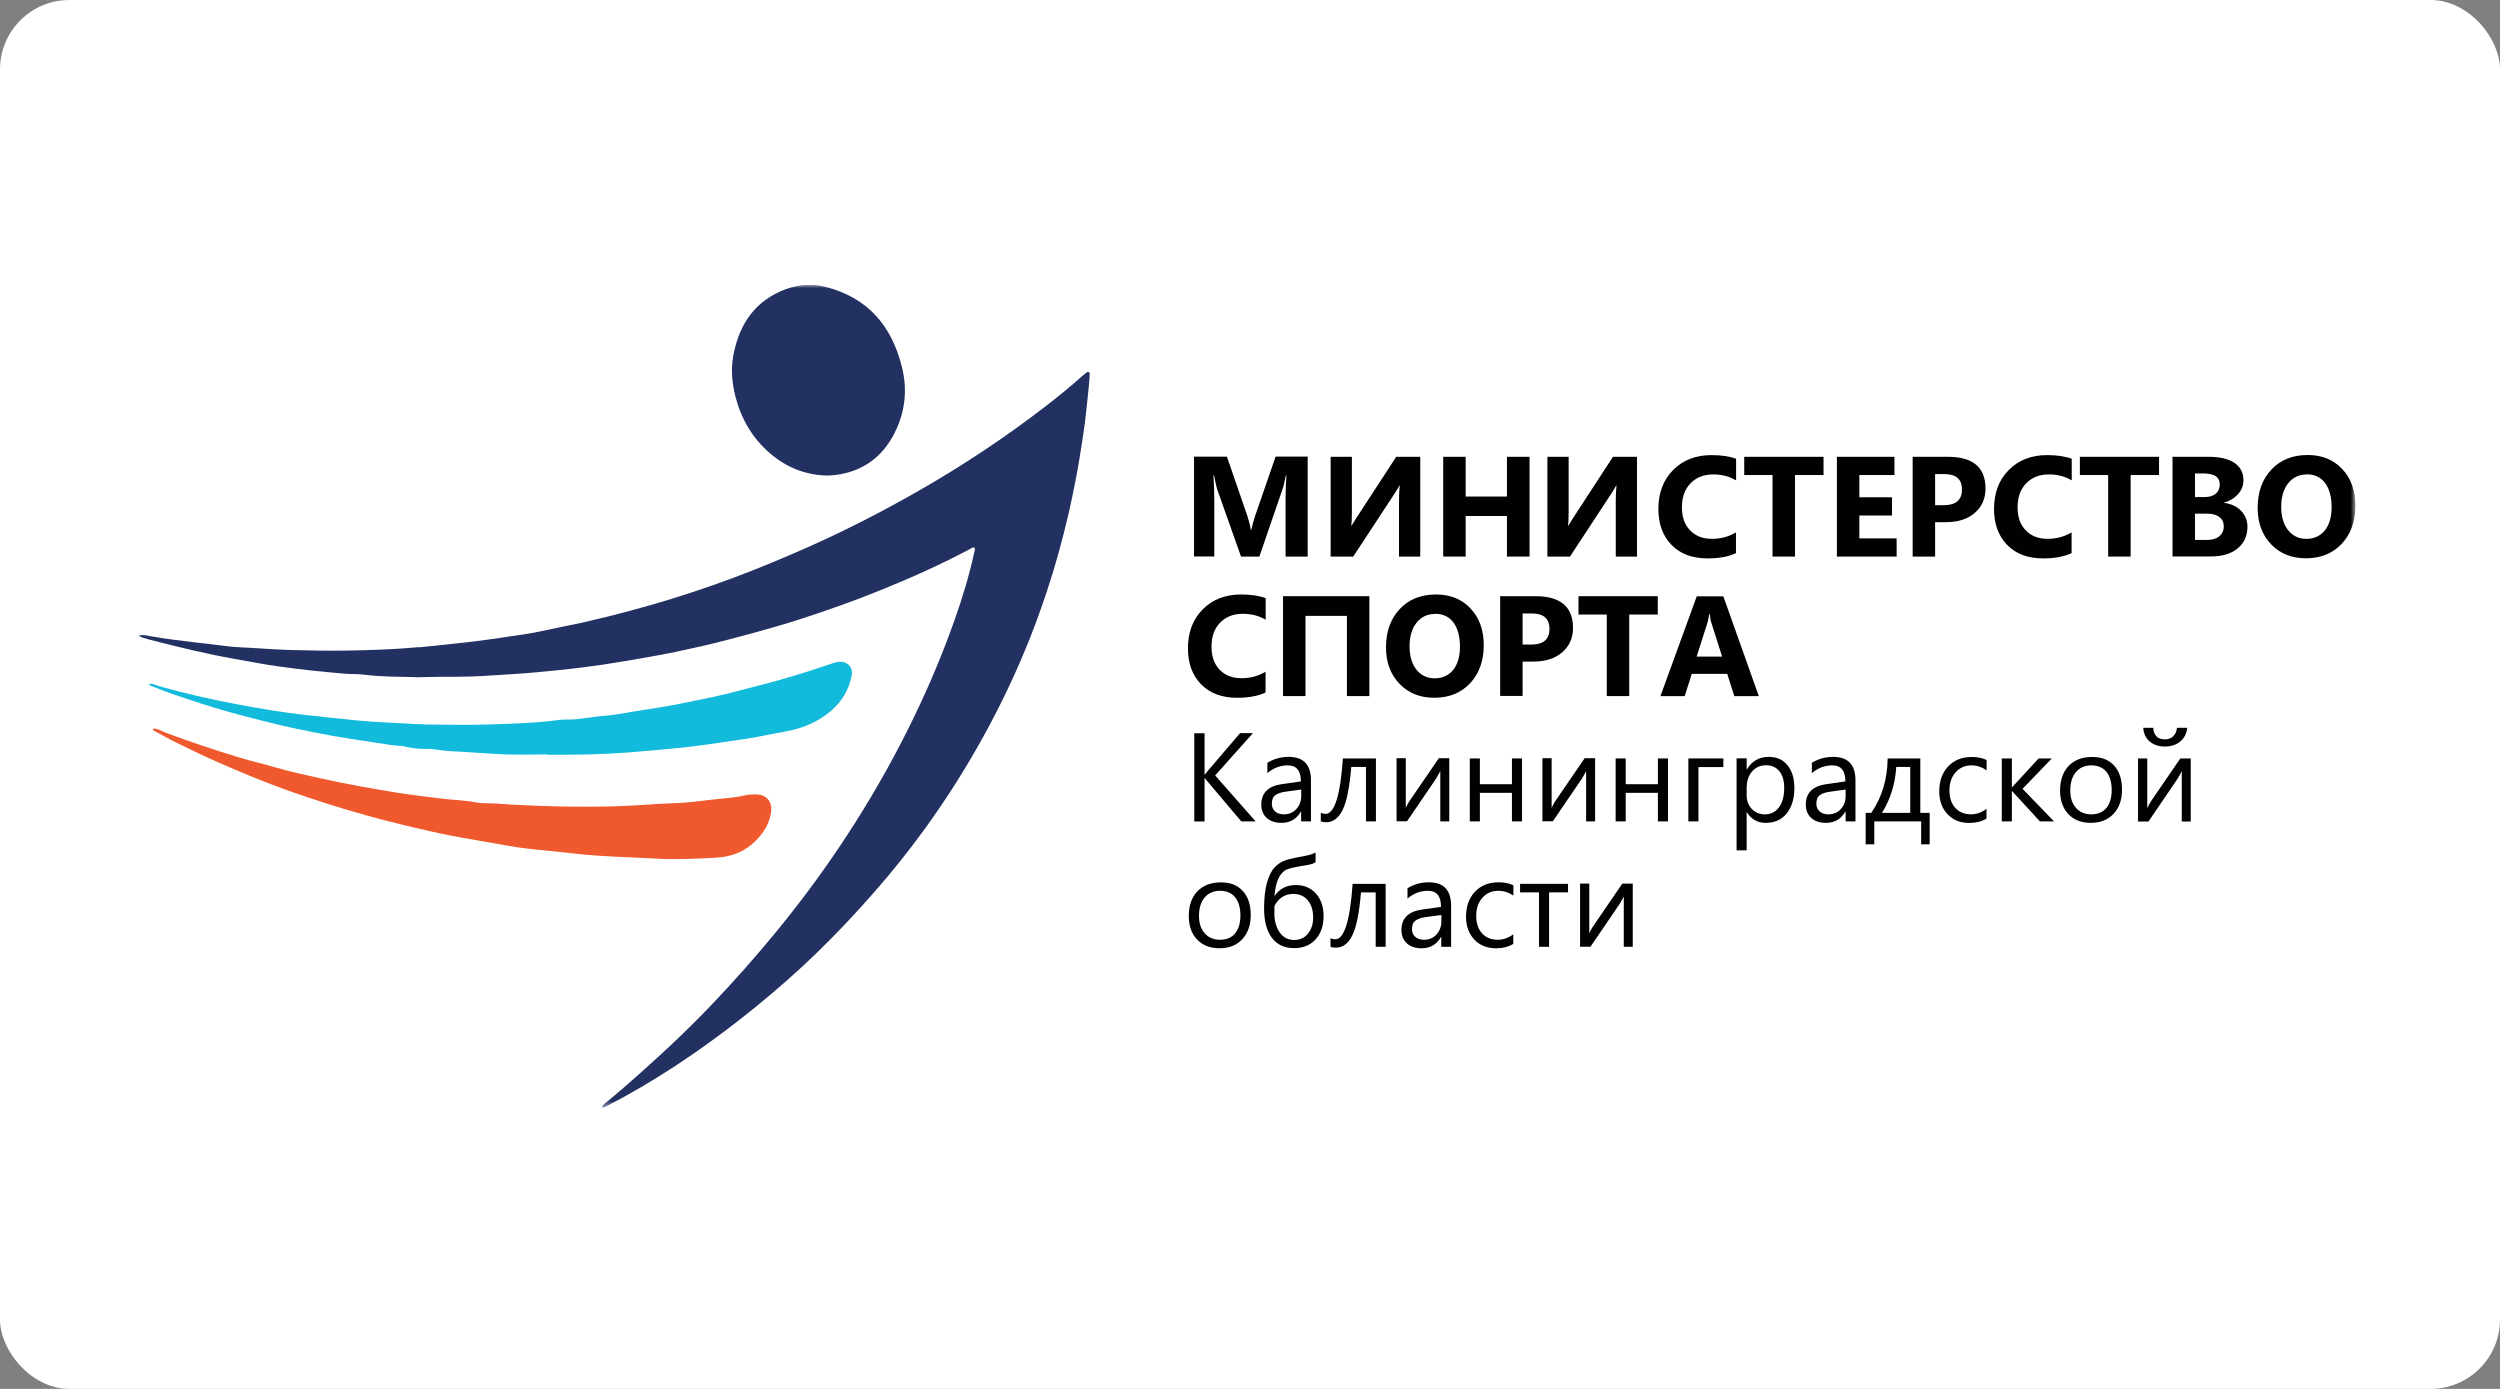<?xml version="1.0" encoding="UTF-8"?> <svg xmlns="http://www.w3.org/2000/svg" width="360" height="200" viewBox="0 0 360 200" fill="none"><rect x="0" y="0" width="360" height="200" fill="#808080" stroke="none"/><rect width="360" height="200" rx="10" fill="white"></rect><g clip-path="url(#clip0_178_5764)"><mask id="mask0_178_5764" style="mask-type:luminance" maskUnits="userSpaceOnUse" x="20" y="41" width="320" height="119"><path d="M339.161 41H20V159.475H339.161V41Z" fill="white"></path></mask><g mask="url(#mask0_178_5764)"><path d="M22.046 104.928C22.676 104.875 23.183 105.243 23.725 105.453C27.257 106.8 30.842 107.973 34.444 109.075C36.21 109.618 38.029 110.02 39.812 110.545C41.91 111.158 44.044 111.613 46.177 112.085C48.048 112.505 49.937 112.873 51.825 113.223C53.644 113.555 55.462 113.87 57.298 114.168C59.327 114.483 61.373 114.71 63.401 114.973C65.08 115.2 66.776 115.2 68.455 115.533C69.416 115.725 70.413 115.638 71.392 115.708C77.093 116.11 82.794 116.25 88.494 116.11C91.379 116.04 94.247 115.743 97.132 115.655C98.951 115.603 100.752 115.358 102.536 115.148C104.127 114.955 105.736 114.903 107.309 114.518C107.817 114.395 108.324 114.395 108.848 114.395C110.352 114.395 111.244 115.428 111.034 116.933C110.859 118.245 110.282 119.365 109.46 120.363C107.799 122.393 105.701 123.373 103.008 123.513C100.123 123.67 97.237 123.793 94.37 123.635C90.715 123.425 87.06 123.373 83.406 122.988C81.237 122.743 79.052 122.515 76.883 122.305C74.575 122.078 72.302 121.64 70.011 121.238C67.441 120.783 64.853 120.363 62.317 119.785C59.152 119.068 55.987 118.315 52.84 117.44C49.01 116.373 45.215 115.165 41.473 113.835C38.063 112.628 34.724 111.228 31.401 109.775C29.338 108.865 27.309 107.868 25.281 106.888C24.162 106.345 23.095 105.715 21.994 105.12C22.011 105.068 22.029 105.015 22.046 104.945V104.928Z" fill="#F0592D"></path><path d="M86.658 159.459C86.885 158.987 87.27 158.777 87.585 158.514C90.61 155.994 93.53 153.352 96.416 150.674C98.357 148.854 100.245 146.999 102.099 145.074C105.508 141.522 108.761 137.847 111.891 134.032C116 129.009 119.812 123.759 123.275 118.264C126.37 113.364 129.185 108.307 131.703 103.074C133.889 98.542 135.83 93.904 137.508 89.144C138.61 85.994 139.589 82.809 140.289 79.554C140.341 79.327 140.499 79.029 140.289 78.872C140.096 78.732 139.869 78.959 139.677 79.064C135.48 81.287 131.161 83.229 126.772 84.997C123.065 86.502 119.288 87.832 115.493 89.074C113.255 89.809 110.964 90.457 108.691 91.087C106.103 91.787 103.515 92.487 100.91 93.082C98.496 93.624 96.083 94.149 93.635 94.569C91.24 94.989 88.844 95.409 86.448 95.759C83.703 96.162 80.958 96.459 78.195 96.722C75.257 97.002 72.319 97.177 69.382 97.352C66.741 97.509 64.101 97.422 61.46 97.492C60.883 97.492 58.995 97.684 59.03 97.089C59.065 96.127 59.047 94.692 59.03 93.729C59.03 93.257 60.831 93.169 61.321 93.117C64.52 92.767 67.721 92.487 70.903 92.014C72.442 91.787 73.998 91.559 75.537 91.332C77.338 91.069 79.122 90.614 80.923 90.264C85.312 89.407 89.631 88.287 93.933 87.062C97.884 85.924 101.784 84.629 105.631 83.194C109.355 81.794 113.028 80.272 116.665 78.644C122.033 76.247 127.261 73.552 132.367 70.629C138.68 67.007 144.73 62.999 150.501 58.554C152.337 57.137 154.155 55.667 155.887 54.109C156.061 53.952 156.236 53.829 156.411 53.689C156.516 53.602 156.621 53.497 156.761 53.567C156.936 53.654 156.918 53.829 156.918 53.987C156.866 54.634 156.831 55.282 156.761 55.929C156.516 58.169 156.324 60.427 155.974 62.649C155.642 64.802 155.327 66.972 154.89 69.124C154.575 70.752 154.243 72.362 153.876 73.972C152.984 77.804 151.935 81.602 150.693 85.329C149.731 88.199 148.7 91.034 147.528 93.817C145.797 97.964 143.839 102.007 141.67 105.944C139.135 110.564 136.319 114.992 133.242 119.262C130.951 122.412 128.538 125.457 125.967 128.379C123.31 131.424 120.529 134.382 117.626 137.199C114.881 139.859 112.013 142.397 109.041 144.812C105.141 147.997 101.084 150.989 96.87 153.737C93.845 155.697 90.75 157.534 87.55 159.179C87.323 159.302 87.113 159.494 86.693 159.459H86.658Z" fill="#223162"></path><path d="M119.078 68.478C115.965 68.408 113.255 67.305 110.894 65.293C108.306 63.07 106.698 60.27 105.876 56.998C105.421 55.16 105.246 53.288 105.561 51.415C106.295 47.215 108.254 43.838 112.276 42C114.322 41.073 116.507 40.723 118.763 41.283C124.971 42.823 128.468 46.953 129.919 53.025C130.741 56.49 130.252 59.798 128.538 62.878C126.929 65.748 124.499 67.603 121.211 68.25C120.494 68.39 119.795 68.46 119.078 68.478Z" fill="#223162"></path><path d="M20.035 91.472C20.577 91.385 21.137 91.507 21.661 91.612C23.794 91.997 25.945 92.242 28.096 92.505C29.775 92.697 31.471 92.907 33.15 93.1C34.041 93.205 34.933 93.222 35.825 93.275C37.871 93.38 39.934 93.555 41.98 93.607C44.761 93.677 47.523 93.73 50.304 93.677C53.521 93.625 56.739 93.502 59.956 93.222C60.393 93.187 60.586 93.31 60.586 93.747C60.586 94.797 60.586 95.847 60.586 96.915C60.586 97.335 60.411 97.527 59.974 97.51C57.473 97.44 54.973 97.475 52.472 97.16C51.563 97.037 50.636 97.09 49.727 97.02C46.562 96.757 43.414 96.425 40.267 95.987C38.098 95.69 35.947 95.27 33.797 94.885C29.722 94.167 25.718 93.187 21.714 92.155C21.137 92.015 20.577 91.822 20 91.647C20 91.595 20.017 91.525 20.035 91.472Z" fill="#223162"></path><path d="M78.772 108.635C76.796 108.635 74.837 108.705 72.861 108.635C70.168 108.53 67.458 108.285 64.765 108.163C63.628 108.11 62.509 107.813 61.355 107.848C60.883 107.865 58.015 107.725 58.033 107.218C58.05 106.553 59.274 105.328 59.239 104.663C59.204 104.05 60.866 104.33 61.478 104.33C64.38 104.348 67.301 104.418 70.203 104.33C73.508 104.208 76.813 104.155 80.101 103.718C80.625 103.648 81.167 103.595 81.709 103.613C83.388 103.648 85.032 103.228 86.71 103.105C88.337 103 89.945 102.668 91.554 102.405C93.653 102.073 95.768 101.775 97.832 101.355C100.734 100.76 103.655 100.218 106.522 99.43C108.358 98.922 110.212 98.502 112.031 97.978C114.584 97.243 117.137 96.472 119.637 95.597C120.477 95.3 121.368 95.055 122.138 95.685C122.942 96.332 122.68 97.26 122.452 98.065C121.771 100.463 120.214 102.213 118.116 103.49C116.56 104.453 114.863 105.03 113.045 105.345C111.261 105.66 109.495 106.063 107.711 106.343C105.98 106.605 104.267 106.868 102.536 107.113C100.804 107.358 99.091 107.585 97.36 107.743C95.139 107.953 92.918 108.163 90.68 108.338C86.71 108.653 82.724 108.705 78.754 108.688L78.772 108.635Z" fill="#12BADC"></path><path d="M21.398 98.487C21.993 98.382 22.36 98.645 22.762 98.767C26.504 99.835 30.299 100.692 34.111 101.41C37.224 102.005 40.354 102.53 43.501 102.897C46.054 103.195 48.607 103.457 51.16 103.72C53.853 103.982 56.546 104.07 59.256 104.227C59.396 104.227 59.519 104.262 59.658 104.262C60.358 104.262 60.673 104.56 60.585 105.295C60.533 105.82 60.585 106.362 60.585 106.905C60.585 107.622 60.376 107.85 59.694 107.675C58.592 107.395 57.473 107.465 56.371 107.29C53.556 106.835 50.706 106.467 47.89 105.96C44.568 105.365 41.263 104.682 37.993 103.842C35.877 103.3 33.761 102.775 31.663 102.145C28.305 101.13 24.966 100.062 21.713 98.75C21.643 98.715 21.573 98.645 21.398 98.505V98.487Z" fill="#12BADC"></path><path d="M247.987 94.551L246.448 89.721C246.326 89.354 246.256 88.934 246.203 88.426H246.116C246.081 88.846 245.994 89.266 245.871 89.686L244.315 94.551H247.987ZM253.268 100.239H249.736L248.721 97.036H243.615L242.601 100.239H239.104L244.332 85.871H248.162L253.268 100.239Z" fill="#010101"></path><path d="M238.719 88.493H234.61V100.236H231.375V88.493H227.301V85.851H238.719V88.493Z" fill="#010101"></path><path d="M219.257 88.336V92.816H220.533C222.247 92.816 223.121 92.063 223.121 90.558C223.121 89.053 222.265 88.336 220.533 88.336H219.257ZM219.257 95.266V100.218H216.022V85.851H221.093C224.713 85.851 226.514 87.373 226.514 90.436C226.514 91.871 225.989 93.043 224.957 93.936C223.926 94.828 222.544 95.266 220.796 95.266H219.257Z" fill="#010101"></path><path d="M206.684 88.404C205.547 88.404 204.656 88.825 203.974 89.682C203.309 90.522 202.977 91.659 202.977 93.059C202.977 94.46 203.309 95.615 203.974 96.437C204.638 97.26 205.512 97.68 206.596 97.68C207.681 97.68 208.59 97.277 209.254 96.472C209.901 95.667 210.234 94.547 210.234 93.112C210.234 91.677 209.919 90.469 209.289 89.629C208.66 88.807 207.786 88.387 206.684 88.387V88.404ZM206.544 100.479C204.481 100.479 202.819 99.814 201.525 98.467C200.231 97.12 199.584 95.37 199.584 93.217C199.584 90.942 200.249 89.105 201.56 87.704C202.872 86.305 204.621 85.605 206.789 85.605C208.835 85.605 210.496 86.269 211.755 87.617C213.031 88.965 213.661 90.732 213.661 92.937C213.661 95.142 212.997 97.014 211.685 98.397C210.374 99.779 208.66 100.479 206.562 100.479H206.544Z" fill="#010101"></path><path d="M197.189 100.236H193.955V88.686H187.992V100.236H184.757V85.851H197.189V100.236Z" fill="#010101"></path><path d="M182.256 99.71C181.207 100.217 179.843 100.479 178.146 100.479C175.943 100.479 174.212 99.832 172.953 98.537C171.694 97.242 171.064 95.51 171.064 93.357C171.064 91.064 171.764 89.192 173.18 87.757C174.597 86.322 176.45 85.605 178.706 85.605C180.105 85.605 181.294 85.779 182.256 86.129V89.245C181.294 88.667 180.192 88.387 178.968 88.387C177.622 88.387 176.538 88.807 175.698 89.665C174.876 90.504 174.457 91.659 174.457 93.112C174.457 94.564 174.842 95.615 175.628 96.437C176.415 97.26 177.464 97.662 178.776 97.662C180.087 97.662 181.189 97.347 182.238 96.734V99.692L182.256 99.71Z" fill="#010101"></path><path d="M332.201 68.32C331.064 68.32 330.173 68.74 329.491 69.598C328.826 70.438 328.494 71.576 328.494 72.975C328.494 74.376 328.826 75.531 329.491 76.353C330.155 77.175 331.029 77.596 332.114 77.596C333.198 77.596 334.107 77.193 334.772 76.388C335.419 75.583 335.751 74.463 335.751 73.028C335.751 71.593 335.436 70.385 334.806 69.546C334.177 68.723 333.303 68.303 332.201 68.303V68.32ZM332.061 80.395C329.998 80.395 328.337 79.731 327.043 78.383C325.749 77.035 325.102 75.285 325.102 73.133C325.102 70.858 325.766 69.02 327.078 67.621C328.389 66.221 330.138 65.52 332.306 65.52C334.352 65.52 336.013 66.186 337.272 67.533C338.549 68.88 339.178 70.648 339.178 72.853C339.178 75.058 338.514 76.93 337.202 78.313C335.891 79.695 334.177 80.395 332.079 80.395H332.061Z" fill="#010101"></path><path d="M316.079 73.97V77.75H317.827C318.579 77.75 319.156 77.575 319.576 77.225C319.996 76.875 320.223 76.403 320.223 75.808C320.223 75.213 320.013 74.775 319.593 74.46C319.174 74.128 318.597 73.97 317.845 73.97H316.079ZM316.079 68.16V71.573H317.495C318.16 71.573 318.684 71.415 319.069 71.1C319.454 70.768 319.646 70.33 319.646 69.753C319.646 68.703 318.859 68.178 317.285 68.178H316.079V68.16ZM312.844 80.148V65.78H318.072C319.681 65.78 320.905 66.078 321.762 66.655C322.619 67.25 323.056 68.073 323.056 69.14C323.056 69.91 322.793 70.593 322.269 71.17C321.744 71.748 321.08 72.15 320.258 72.378V72.413C321.272 72.535 322.094 72.92 322.706 73.55C323.318 74.18 323.633 74.95 323.633 75.843C323.633 77.155 323.161 78.205 322.216 78.975C321.272 79.745 319.996 80.13 318.369 80.13H312.844V80.148Z" fill="#010101"></path><path d="M310.903 68.405H306.811V80.148H303.576V68.405H299.501V65.78H310.903V68.405Z" fill="#010101"></path><path d="M298.33 79.639C297.281 80.147 295.917 80.409 294.221 80.409C292.017 80.409 290.286 79.762 289.027 78.467C287.768 77.172 287.139 75.439 287.139 73.287C287.139 70.994 287.838 69.122 289.255 67.687C290.671 66.252 292.524 65.534 294.78 65.534C296.179 65.534 297.368 65.709 298.33 66.059V69.174C297.368 68.597 296.267 68.317 295.042 68.317C293.696 68.317 292.612 68.737 291.773 69.594C290.951 70.434 290.531 71.589 290.531 73.042C290.531 74.494 290.916 75.544 291.703 76.367C292.489 77.189 293.539 77.592 294.85 77.592C296.162 77.592 297.263 77.277 298.312 76.664V79.622L298.33 79.639Z" fill="#010101"></path><path d="M278.658 68.265V72.745H279.934C281.648 72.745 282.522 71.993 282.522 70.488C282.522 68.983 281.665 68.265 279.934 68.265H278.658ZM278.658 75.195V80.148H275.423V65.78H280.494C284.114 65.78 285.915 67.303 285.915 70.365C285.915 71.8 285.39 72.973 284.358 73.865C283.327 74.758 281.945 75.195 280.197 75.195H278.658Z" fill="#010101"></path><path d="M273.115 80.148H264.512V65.78H272.8V68.405H267.747V71.608H272.451V74.233H267.747V77.523H273.115V80.148Z" fill="#010101"></path><path d="M262.588 68.405H258.479V80.148H255.244V68.405H251.169V65.78H262.588V68.405Z" fill="#010101"></path><path d="M249.998 79.639C248.949 80.147 247.585 80.409 245.889 80.409C243.685 80.409 241.954 79.762 240.695 78.467C239.436 77.172 238.807 75.439 238.807 73.287C238.807 70.994 239.506 69.122 240.922 67.687C242.339 66.252 244.192 65.534 246.448 65.534C247.847 65.534 249.036 65.709 249.998 66.059V69.174C249.036 68.597 247.935 68.317 246.71 68.317C245.364 68.317 244.28 68.737 243.441 69.594C242.619 70.434 242.199 71.589 242.199 73.042C242.199 74.494 242.584 75.544 243.371 76.367C244.157 77.189 245.207 77.592 246.518 77.592C247.83 77.592 248.931 77.277 249.98 76.664V79.622L249.998 79.639Z" fill="#010101"></path><path d="M220.254 80.148H217.001V74.303H211.056V80.148H207.821V65.78H211.056V71.503H217.001V65.78H220.254V80.148Z" fill="#010101"></path><path d="M204.516 80.148H201.456V72.255C201.456 71.345 201.491 70.575 201.561 69.928H201.508C201.369 70.208 201.124 70.593 200.791 71.118L194.864 80.148H191.611V65.78H194.671V73.725C194.671 74.705 194.636 75.37 194.584 75.703H194.619C194.619 75.703 194.899 75.23 195.353 74.53L201.054 65.78H204.516V80.148Z" fill="#010101"></path><path d="M235.729 80.148H232.669V72.255C232.669 71.345 232.704 70.575 232.774 69.928H232.721C232.582 70.208 232.337 70.593 232.005 71.118L226.077 80.148H222.824V65.78H225.884V73.725C225.884 74.705 225.849 75.37 225.797 75.703H225.832C225.832 75.703 226.112 75.23 226.566 74.53L232.267 65.78H235.729V80.148Z" fill="#010101"></path><path d="M188.324 80.149H185.124V71.556C185.124 70.629 185.159 69.596 185.246 68.476H185.159C184.984 69.351 184.844 69.999 184.704 70.384L181.347 80.149H178.706L175.279 70.471C175.191 70.209 175.034 69.544 174.824 68.459H174.737C174.824 69.876 174.859 71.119 174.859 72.186V80.131H171.939V65.764H176.678L179.615 74.286C179.843 74.969 180.018 75.651 180.123 76.334H180.175C180.35 75.546 180.542 74.846 180.752 74.251L183.69 65.746H188.306V80.114L188.324 80.149Z" fill="#010101"></path><path d="M235.134 136.342H233.823V129.097C233.701 129.36 233.491 129.71 233.228 130.165L229.032 136.325H227.528V127.242H228.857V134.4C228.927 134.225 229.084 133.927 229.311 133.525L233.613 127.242H235.117V136.325L235.134 136.342Z" fill="#010101"></path><path d="M225.797 128.501H223.069V136.341H221.618V128.501H218.89V127.276H225.797V128.501Z" fill="#010101"></path><path d="M217.911 135.923C217.211 136.343 216.389 136.553 215.428 136.553C214.134 136.553 213.084 136.133 212.297 135.293C211.511 134.453 211.108 133.351 211.108 132.021C211.108 130.533 211.528 129.326 212.385 128.416C213.242 127.506 214.378 127.051 215.812 127.051C216.617 127.051 217.316 127.191 217.928 127.488V128.976C217.264 128.503 216.529 128.276 215.76 128.276C214.833 128.276 214.064 128.608 213.469 129.273C212.875 129.938 212.577 130.813 212.577 131.881C212.577 132.948 212.857 133.788 213.417 134.401C213.976 135.013 214.728 135.328 215.672 135.328C216.459 135.328 217.211 135.066 217.911 134.541V135.923Z" fill="#010101"></path><path d="M207.541 131.758L205.355 132.056C204.673 132.143 204.166 132.318 203.834 132.563C203.484 132.808 203.327 133.228 203.327 133.823C203.327 134.261 203.484 134.628 203.799 134.908C204.114 135.188 204.534 135.328 205.058 135.328C205.775 135.328 206.37 135.083 206.842 134.576C207.314 134.068 207.559 133.421 207.559 132.651V131.741L207.541 131.758ZM208.993 136.343H207.541V134.926H207.506C206.877 136.011 205.95 136.553 204.708 136.553C203.799 136.553 203.1 136.308 202.575 135.836C202.068 135.363 201.806 134.716 201.806 133.928C201.806 132.231 202.802 131.251 204.796 130.971L207.506 130.586C207.506 129.046 206.877 128.276 205.635 128.276C204.551 128.276 203.554 128.643 202.68 129.396V127.908C203.572 127.348 204.603 127.051 205.758 127.051C207.891 127.051 208.958 128.171 208.958 130.428V136.326L208.993 136.343Z" fill="#010101"></path><path d="M199.55 136.341H198.098V128.501H195.983C195.738 131.441 195.318 133.506 194.741 134.679C194.164 135.869 193.359 136.464 192.38 136.464C192.083 136.464 191.821 136.429 191.593 136.341V135.099C191.803 135.204 192.03 135.256 192.275 135.256C193.569 135.256 194.409 132.596 194.776 127.276H199.532V136.359L199.55 136.341Z" fill="#010101"></path><path d="M183.515 130.44V131.7C183.515 132.173 183.585 132.645 183.725 133.1C183.865 133.555 184.057 133.958 184.302 134.308C184.564 134.658 184.862 134.92 185.194 135.095C185.544 135.27 185.946 135.358 186.383 135.358C187.187 135.358 187.852 135.06 188.341 134.448C188.848 133.835 189.093 133.065 189.093 132.12C189.093 131.088 188.831 130.265 188.324 129.653C187.817 129.04 187.135 128.725 186.26 128.725C185.036 128.725 184.127 129.303 183.515 130.458V130.44ZM189.443 122.793V124.158C189.198 124.333 188.814 124.473 188.271 124.56C186.942 124.753 186.016 124.963 185.473 125.138C184.949 125.313 184.512 125.715 184.18 126.328C183.847 126.94 183.62 127.833 183.532 128.988H183.568C184.285 127.955 185.281 127.448 186.593 127.448C187.799 127.448 188.761 127.85 189.495 128.673C190.23 129.495 190.597 130.58 190.597 131.928C190.597 133.275 190.212 134.43 189.443 135.27C188.674 136.11 187.659 136.53 186.365 136.53C184.967 136.53 183.9 136.04 183.148 135.043C182.396 134.045 182.029 132.628 182.029 130.79C182.029 129.355 182.169 128.148 182.431 127.15C182.711 126.153 183.078 125.4 183.55 124.893C184.04 124.385 184.564 124.053 185.159 123.86C185.753 123.668 186.75 123.458 188.184 123.195C188.744 123.073 189.181 122.915 189.443 122.758V122.793Z" fill="#010101"></path><path d="M175.698 128.272C174.772 128.272 174.02 128.587 173.478 129.234C172.936 129.864 172.656 130.739 172.656 131.859C172.656 132.979 172.936 133.784 173.478 134.397C174.02 135.009 174.754 135.324 175.681 135.324C176.608 135.324 177.342 135.027 177.849 134.414C178.356 133.802 178.619 132.944 178.619 131.824C178.619 130.704 178.356 129.812 177.849 129.199C177.342 128.587 176.625 128.272 175.681 128.272H175.698ZM175.594 136.549C174.247 136.549 173.18 136.129 172.376 135.289C171.572 134.432 171.187 133.312 171.187 131.912C171.187 130.389 171.607 129.199 172.429 128.342C173.268 127.484 174.387 127.064 175.803 127.064C177.22 127.064 178.217 127.484 178.968 128.307C179.738 129.147 180.105 130.302 180.105 131.772C180.105 133.242 179.685 134.379 178.881 135.254C178.059 136.129 176.975 136.549 175.594 136.549Z" fill="#010101"></path><path d="M314.959 104.807C314.872 105.647 314.54 106.294 313.945 106.784C313.368 107.257 312.634 107.502 311.759 107.502C310.885 107.502 310.133 107.257 309.556 106.784C308.997 106.294 308.682 105.647 308.629 104.807H310.063C310.151 105.927 310.71 106.469 311.759 106.469C312.232 106.469 312.616 106.329 312.931 106.032C313.246 105.734 313.421 105.332 313.491 104.807H314.924H314.959ZM315.484 118.299H314.173V111.054C314.05 111.317 313.84 111.667 313.578 112.122L309.381 118.299H307.877V109.217H309.206V116.374C309.276 116.199 309.434 115.919 309.661 115.499L313.963 109.217H315.467V118.299H315.484Z" fill="#010101"></path><path d="M301.163 110.211C300.236 110.211 299.484 110.526 298.942 111.174C298.4 111.804 298.12 112.679 298.12 113.799C298.12 114.919 298.4 115.724 298.942 116.336C299.484 116.949 300.219 117.264 301.145 117.264C302.072 117.264 302.807 116.966 303.314 116.354C303.821 115.741 304.083 114.884 304.083 113.764C304.083 112.644 303.821 111.751 303.314 111.139C302.807 110.526 302.09 110.211 301.145 110.211H301.163ZM301.058 118.489C299.711 118.489 298.645 118.069 297.84 117.229C297.036 116.371 296.651 115.251 296.651 113.851C296.651 112.329 297.071 111.139 297.893 110.281C298.732 109.424 299.851 109.004 301.268 109.004C302.684 109.004 303.681 109.424 304.433 110.246C305.202 111.086 305.569 112.241 305.569 113.711C305.569 115.181 305.167 116.319 304.345 117.194C303.523 118.069 302.439 118.489 301.058 118.489Z" fill="#010101"></path><path d="M295.777 118.281H293.749L289.744 113.923H289.709V118.281H288.258V109.216H289.709V113.363H289.744L293.556 109.216H295.462L291.248 113.591L295.777 118.281Z" fill="#010101"></path><path d="M286.055 117.876C285.355 118.296 284.533 118.506 283.572 118.506C282.278 118.506 281.228 118.086 280.442 117.246C279.655 116.406 279.252 115.304 279.252 113.974C279.252 112.486 279.672 111.279 280.529 110.369C281.386 109.459 282.522 109.004 283.956 109.004C284.761 109.004 285.46 109.144 286.072 109.441V110.929C285.39 110.456 284.673 110.211 283.904 110.211C282.977 110.211 282.208 110.544 281.613 111.209C281.019 111.874 280.721 112.749 280.721 113.816C280.721 114.884 281.001 115.724 281.561 116.336C282.12 116.949 282.872 117.264 283.816 117.264C284.603 117.264 285.355 117.001 286.055 116.476V117.859V117.876Z" fill="#010101"></path><path d="M275.073 117.056V110.441H273.062C272.905 112.891 272.223 115.096 270.999 117.056H275.073ZM277.871 121.588H276.647V118.281H269.897V121.588H268.656V117.056H269.46C270.999 114.816 271.786 112.208 271.821 109.216H276.525V117.056H277.871V121.588Z" fill="#010101"></path><path d="M265.771 113.698L263.585 113.995C262.903 114.083 262.396 114.258 262.064 114.503C261.714 114.73 261.556 115.168 261.556 115.763C261.556 116.2 261.714 116.568 262.029 116.848C262.343 117.128 262.763 117.268 263.288 117.268C264.005 117.268 264.599 117.023 265.071 116.515C265.543 116.008 265.771 115.36 265.771 114.59V113.68V113.698ZM267.222 118.283H265.771V116.865H265.736C265.106 117.95 264.179 118.493 262.938 118.493C262.029 118.493 261.329 118.248 260.805 117.775C260.297 117.303 260.035 116.655 260.035 115.868C260.035 114.17 261.032 113.19 263.025 112.91L265.736 112.525C265.736 110.985 265.106 110.215 263.865 110.215C262.781 110.215 261.784 110.583 260.909 111.335V109.848C261.801 109.288 262.833 108.99 263.987 108.99C266.12 108.99 267.187 110.128 267.187 112.368V118.265L267.222 118.283Z" fill="#010101"></path><path d="M251.519 113.313V114.573C251.519 115.325 251.764 115.955 252.254 116.48C252.743 117.005 253.373 117.268 254.107 117.268C254.982 117.268 255.681 116.935 256.171 116.253C256.678 115.588 256.923 114.643 256.923 113.435C256.923 112.42 256.695 111.633 256.223 111.055C255.751 110.478 255.121 110.198 254.335 110.198C253.495 110.198 252.813 110.495 252.306 111.09C251.799 111.668 251.537 112.403 251.537 113.295L251.519 113.313ZM251.554 116.97H251.519V122.448H250.068V109.2H251.519V110.793H251.554C252.271 109.585 253.32 108.99 254.684 108.99C255.856 108.99 256.765 109.393 257.412 110.215C258.059 111.02 258.391 112.105 258.391 113.47C258.391 114.993 258.024 116.2 257.29 117.128C256.555 118.038 255.541 118.493 254.265 118.493C253.093 118.493 252.184 117.985 251.554 116.97Z" fill="#010101"></path><path d="M248.162 110.458H244.577V118.281H243.125V109.216H248.162V110.458Z" fill="#010101"></path><path d="M240.188 118.281H238.737V114.168H234.103V118.281H232.651V109.216H234.103V112.926H238.737V109.216H240.188V118.281Z" fill="#010101"></path><path d="M229.713 118.282H228.402V111.037C228.28 111.299 228.07 111.649 227.807 112.104L223.611 118.264H222.107V109.182H223.436V116.339C223.506 116.164 223.663 115.867 223.891 115.464L228.192 109.182H229.696V118.264L229.713 118.282Z" fill="#010101"></path><path d="M219.17 118.281H217.718V114.168H213.102V118.281H211.65V109.216H213.102V112.926H217.718V109.216H219.17V118.281Z" fill="#010101"></path><path d="M208.713 118.282H207.401V111.037C207.279 111.299 207.069 111.649 206.807 112.104L202.61 118.264H201.106V109.182H202.435V116.339C202.505 116.164 202.662 115.867 202.89 115.464L207.191 109.182H208.695V118.264L208.713 118.282Z" fill="#010101"></path><path d="M198.151 118.281H196.7V110.441H194.584C194.339 113.381 193.919 115.446 193.342 116.618C192.765 117.808 191.961 118.403 190.982 118.403C190.684 118.403 190.422 118.368 190.195 118.281V117.038C190.405 117.143 190.632 117.196 190.877 117.196C192.171 117.196 193.01 114.536 193.377 109.216H198.133V118.298L198.151 118.281Z" fill="#010101"></path><path d="M187.362 113.698L185.176 113.995C184.494 114.083 183.987 114.258 183.655 114.503C183.305 114.73 183.148 115.168 183.148 115.763C183.148 116.2 183.305 116.568 183.62 116.848C183.935 117.128 184.354 117.268 184.879 117.268C185.596 117.268 186.19 117.023 186.663 116.515C187.135 116.008 187.379 115.36 187.379 114.59V113.68L187.362 113.698ZM188.813 118.283H187.362V116.865H187.327C186.698 117.95 185.771 118.493 184.529 118.493C183.62 118.493 182.92 118.248 182.396 117.775C181.889 117.303 181.626 116.655 181.626 115.868C181.626 114.17 182.623 113.19 184.617 112.91L187.327 112.525C187.327 110.985 186.698 110.215 185.456 110.215C184.372 110.215 183.375 110.583 182.501 111.335V109.848C183.393 109.288 184.424 108.99 185.578 108.99C187.712 108.99 188.778 110.128 188.778 112.368V118.265L188.813 118.283Z" fill="#010101"></path><path d="M180.822 118.277H178.741L173.828 112.467C173.653 112.257 173.53 112.1 173.495 112.03H173.46V118.295H171.974V105.59H173.46V111.557H173.495C173.583 111.435 173.688 111.277 173.828 111.12L178.566 105.572H180.42L174.982 111.662L180.805 118.277H180.822Z" fill="#010101"></path></g></g><defs><clipPath id="clip0_178_5764"><rect width="320" height="119" fill="white" transform="translate(20 41)"></rect></clipPath></defs></svg> 